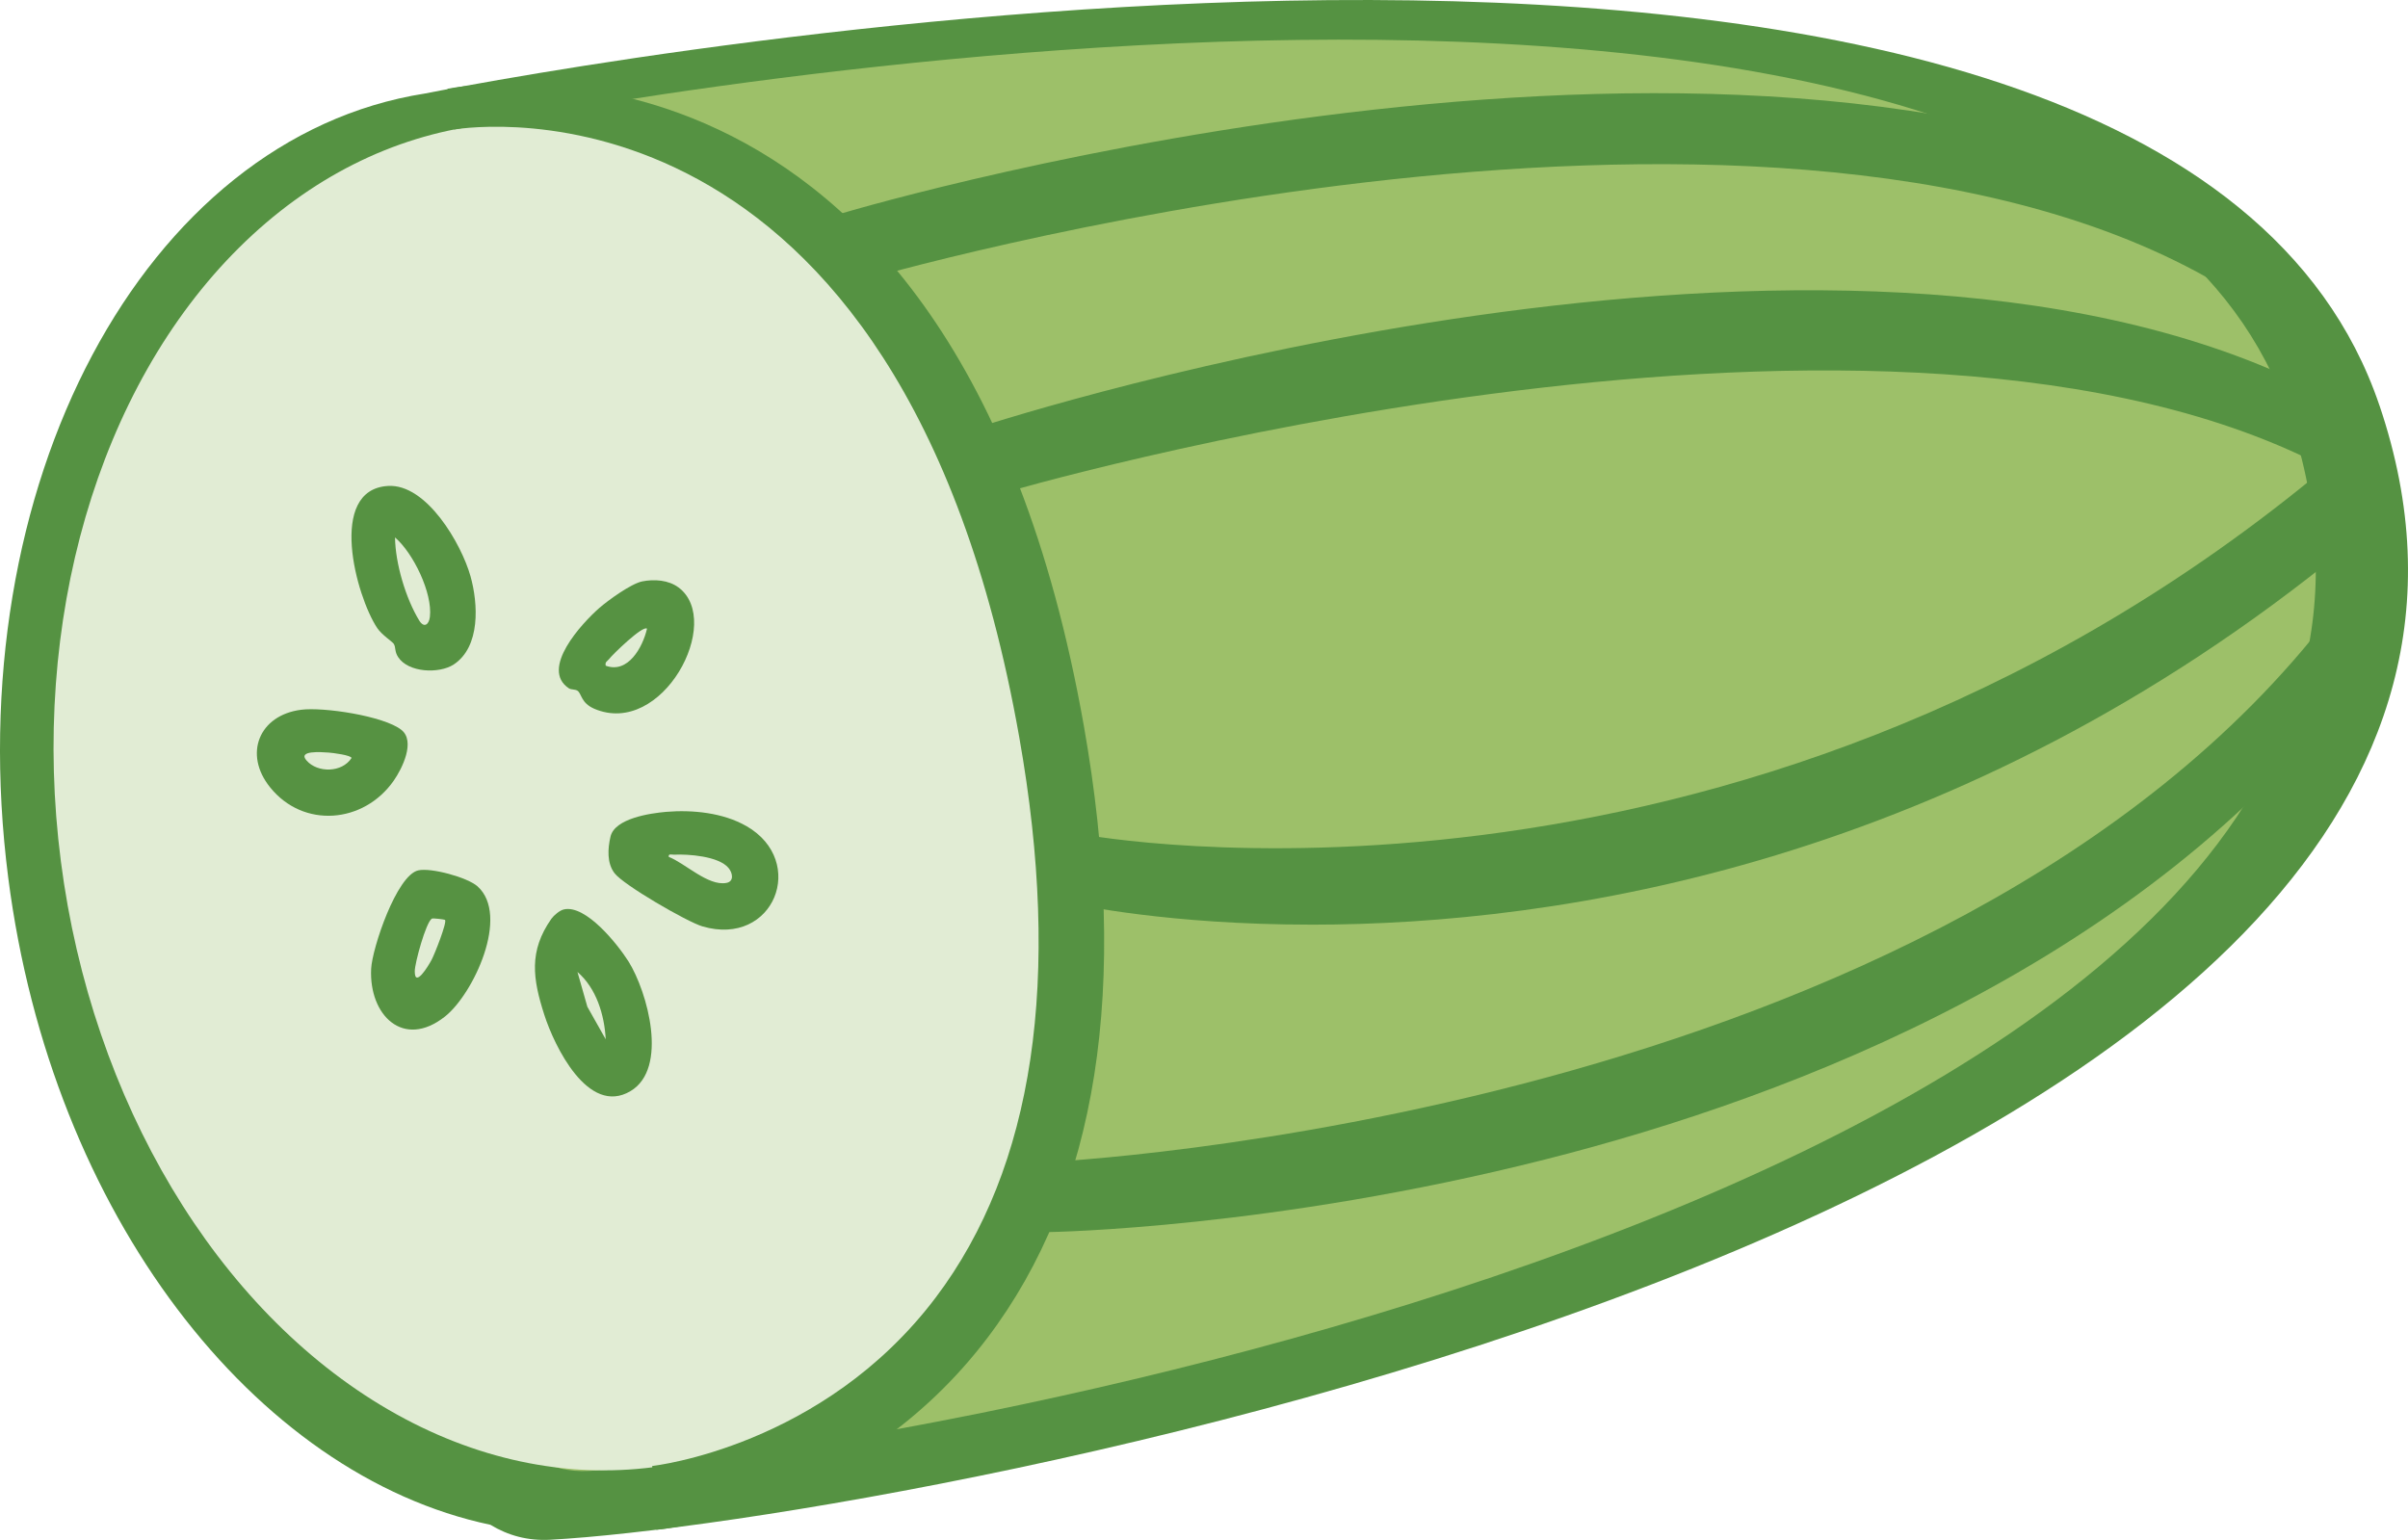 <?xml version="1.0" encoding="UTF-8"?><svg id="Calque_1" xmlns="http://www.w3.org/2000/svg" viewBox="0 0 1056.75 675.86"><defs><style>.cls-1{fill:#559242;}.cls-2{fill:#9dc069;}.cls-3{fill:#e1ecd4;}.cls-4{fill:#569242;}</style></defs><path class="cls-1" d="M1044.19,177.86C949.1-102.57,244.65,29.62,186.5,41.04,63.12,60.42-18.52,213.11,3.62,385.29c18.99,147.65,108.2,262.17,211.6,283.93,7.77,4.73,16.45,7.09,26.18,6.57,147.95-7.89,922.71-144.3,802.8-497.94Z"/><path class="cls-2" d="M203.69,56.27s708.73-145.48,800.93,126.45c111.46,328.73-608.72,455.53-746.24,462.86S203.69,56.27,203.69,56.27Z"/><ellipse class="cls-3" cx="248.81" cy="349.44" rx="223.94" ry="296.94" transform="translate(-42.54 34.59) rotate(-7.33)"/><path class="cls-1" d="M288.05,671.41l-1.83-28c.7-.07,75.04-8.47,124.43-73.95,43.09-57.11,55.41-139.87,36.64-245.97C395.03,28.1,207.24,55.53,199.3,56.84l-2.91-17.88c2.23-.38,221.83-44.98,279.24,279.52,20.26,114.57,6.02,204.99-42.34,268.76-57.21,75.44-141.7,83.83-145.23,84.18Z"/><path class="cls-3" d="M176.15,320.34c-7.71-6.12-34.24-10.1-43.99-8.83-18.47,2.35-25.41,19.44-13.63,34.04,14.65,18.22,41.13,15.87,54.25-2.91,3.73-5.31,9.65-17.35,3.37-22.3ZM134.56,333.82c-4.13-4.59,6.43-3.73,9.7-3.52,1.63.1,10,1.17,10,2.4-4.18,6.48-14.9,6.58-19.7,1.12Z"/><path class="cls-3" d="M206.47,252.88c-3.93-14.03-19.24-40.67-36.23-39.6-26.69,1.63-13.98,48.43-4.7,62.36,1.99,3.01,6.74,6.02,7.3,6.99.92,1.58.26,3.32,1.89,5.77,4.44,6.84,17.91,7.4,24.34,3.27,11.89-7.81,10.77-26.79,7.4-38.79ZM188.66,270.74c-.41,3.42-2.55,5-4.64,1.68-5.97-9.75-10.51-25.11-10.67-36.54,8.01,6.84,16.53,24.45,15.31,34.86Z"/><path class="cls-3" d="M209.53,388.99c-4.44-3.93-20.41-8.27-25.98-6.99-9.49,2.14-20.21,34.14-20.67,43.17-1.02,20.31,14.09,35.47,32.41,20.97,12.4-9.8,28.63-44.3,14.24-57.16ZM189.42,421.24c-1.43,2.7-7.45,12.61-7.4,5,0-3.57,4.9-21.43,7.5-23.07.46-.26,5.56.36,5.77.56,1.02.97-4.64,15.26-5.87,17.5Z"/><path class="cls-3" d="M275.77,421.9c-4.8-7.55-18.68-24.96-28.32-22.76-1.84.41-4.39,2.6-5.46,4.08-10,14.24-8.22,26.33-3.11,42.21,4.39,13.63,19.19,44.45,37.77,33.48,16.84-9.95,7.5-43.63-.87-57ZM257.76,441.86l-4.34-15.26c8.32,7.14,11.84,18.88,12.4,29.55l-8.06-14.29Z"/><path class="cls-3" d="M297.77,257.83c-4.39-3.27-10.67-3.73-15.97-2.65-4.9,1.02-14.9,8.27-18.83,11.69-7.55,6.63-26.23,26.74-13.27,35.26.97.61,2.76.36,3.73,1.02,1.89,1.33,1.48,5.36,7.35,7.91,29.85,12.81,56.95-38.33,37-53.23ZM265.82,292.17c-.41-1.68.71-1.94,1.43-2.86,1.48-1.99,15-15.11,16.69-13.37-1.89,8.17-8.37,19.85-18.12,16.23Z"/><path class="cls-3" d="M327.52,362.55c-10.21-5.87-23.68-7.2-35.21-6.23-6.84.61-22.51,2.81-24.39,10.87-1.22,5.26-1.63,11.58,1.74,16.02,3.83,5.15,31.85,21.38,38.58,23.37,31.39,9.24,46.29-28.53,19.29-44.04ZM318.74,387.51c-8.01,1.48-18.12-8.68-25.26-11.43-.26-1.58,1.28-.92,2.35-.97,6.28-.31,19.5.66,23.83,5.77,1.89,2.19,2.6,6.02-.92,6.63Z"/><path class="cls-4" d="M209.53,388.99c-4.44-3.93-20.41-8.27-25.98-6.99-9.49,2.14-20.21,34.14-20.67,43.17-1.02,20.31,14.09,35.47,32.41,20.97,12.4-9.8,28.63-44.3,14.24-57.16ZM189.42,421.24c-1.43,2.7-7.45,12.61-7.4,5,0-3.57,4.9-21.43,7.5-23.07.46-.26,5.56.36,5.77.56,1.02.97-4.64,15.26-5.87,17.5Z"/><path class="cls-4" d="M297.77,257.83c-4.39-3.27-10.67-3.73-15.97-2.65-4.9,1.02-14.9,8.27-18.83,11.69-7.55,6.63-26.23,26.74-13.27,35.26.97.61,2.76.36,3.73,1.02,1.89,1.33,1.48,5.36,7.35,7.91,29.85,12.81,56.95-38.33,37-53.23ZM265.82,292.17c-.41-1.68.71-1.94,1.43-2.86,1.48-1.99,15-15.11,16.69-13.37-1.89,8.17-8.37,19.85-18.12,16.23Z"/><path class="cls-4" d="M206.47,252.88c-3.93-14.03-19.24-40.67-36.23-39.6-26.69,1.63-13.98,48.43-4.7,62.36,1.99,3.01,6.74,6.02,7.3,6.99.92,1.58.26,3.32,1.89,5.77,4.44,6.84,17.91,7.4,24.34,3.27,11.89-7.81,10.77-26.79,7.4-38.79ZM188.66,270.74c-.41,3.42-2.55,5-4.64,1.68-5.97-9.75-10.51-25.11-10.67-36.54,8.01,6.84,16.53,24.45,15.31,34.86Z"/><path class="cls-4" d="M176.15,320.34c-7.71-6.12-34.24-10.1-43.99-8.83-18.47,2.35-25.41,19.44-13.63,34.04,14.65,18.22,41.13,15.87,54.25-2.91,3.73-5.31,9.65-17.35,3.37-22.3ZM134.56,333.82c-4.13-4.59,6.43-3.73,9.7-3.52,1.63.1,10,1.17,10,2.4-4.18,6.48-14.9,6.58-19.7,1.12Z"/><path class="cls-4" d="M275.77,421.9c-4.8-7.55-18.68-24.96-28.32-22.76-1.84.41-4.39,2.6-5.46,4.08-10,14.24-8.22,26.33-3.11,42.21,4.39,13.63,19.19,44.45,37.77,33.48,16.84-9.95,7.5-43.63-.87-57ZM257.76,441.86l-4.34-15.26c8.32,7.14,11.84,18.88,12.4,29.55l-8.06-14.29Z"/><path class="cls-4" d="M327.52,362.55c-10.21-5.87-23.68-7.2-35.21-6.23-6.84.61-22.51,2.81-24.39,10.87-1.22,5.26-1.63,11.58,1.74,16.02,3.83,5.15,31.85,21.38,38.58,23.37,31.39,9.24,46.29-28.53,19.29-44.04ZM318.74,387.51c-8.01,1.48-18.12-8.68-25.26-11.43-.26-1.58,1.28-.92,2.35-.97,6.28-.31,19.5.66,23.83,5.77,1.89,2.19,2.6,6.02-.92,6.63Z"/><path class="cls-1" d="M377.51,123.27l-8.73-29.45c16.37-4.86,403.45-117.47,615.07,1.33l-15.02,26.78c-200.28-112.43-587.44.18-591.32,1.33Z"/><path class="cls-1" d="M458.54,540.8l-.42-30.71c3.79-.05,394.79-18.77,564.5-239.88l11.71,29.45c-93.79,122.2-245.61,181.26-356.46,209.28-119.28,30.15-215.29,31.8-219.32,31.86Z"/><path class="cls-1" d="M575.47,405.82c-62.5,0-102.83-8.71-107.17-9.69l6.76-29.95c2.76.61,284.85,52.36,540.11-156.49l14.01,31.04c-169.63,138.8-345.11,165.1-453.72,165.1Z"/><path class="cls-1" d="M439.05,216.73l-9.51-29.21c15.19-4.93,374.04-119.75,581.8-18.61l2.35,32.84c-196.56-95.65-571.04,13.81-574.64,14.98Z"/></svg>